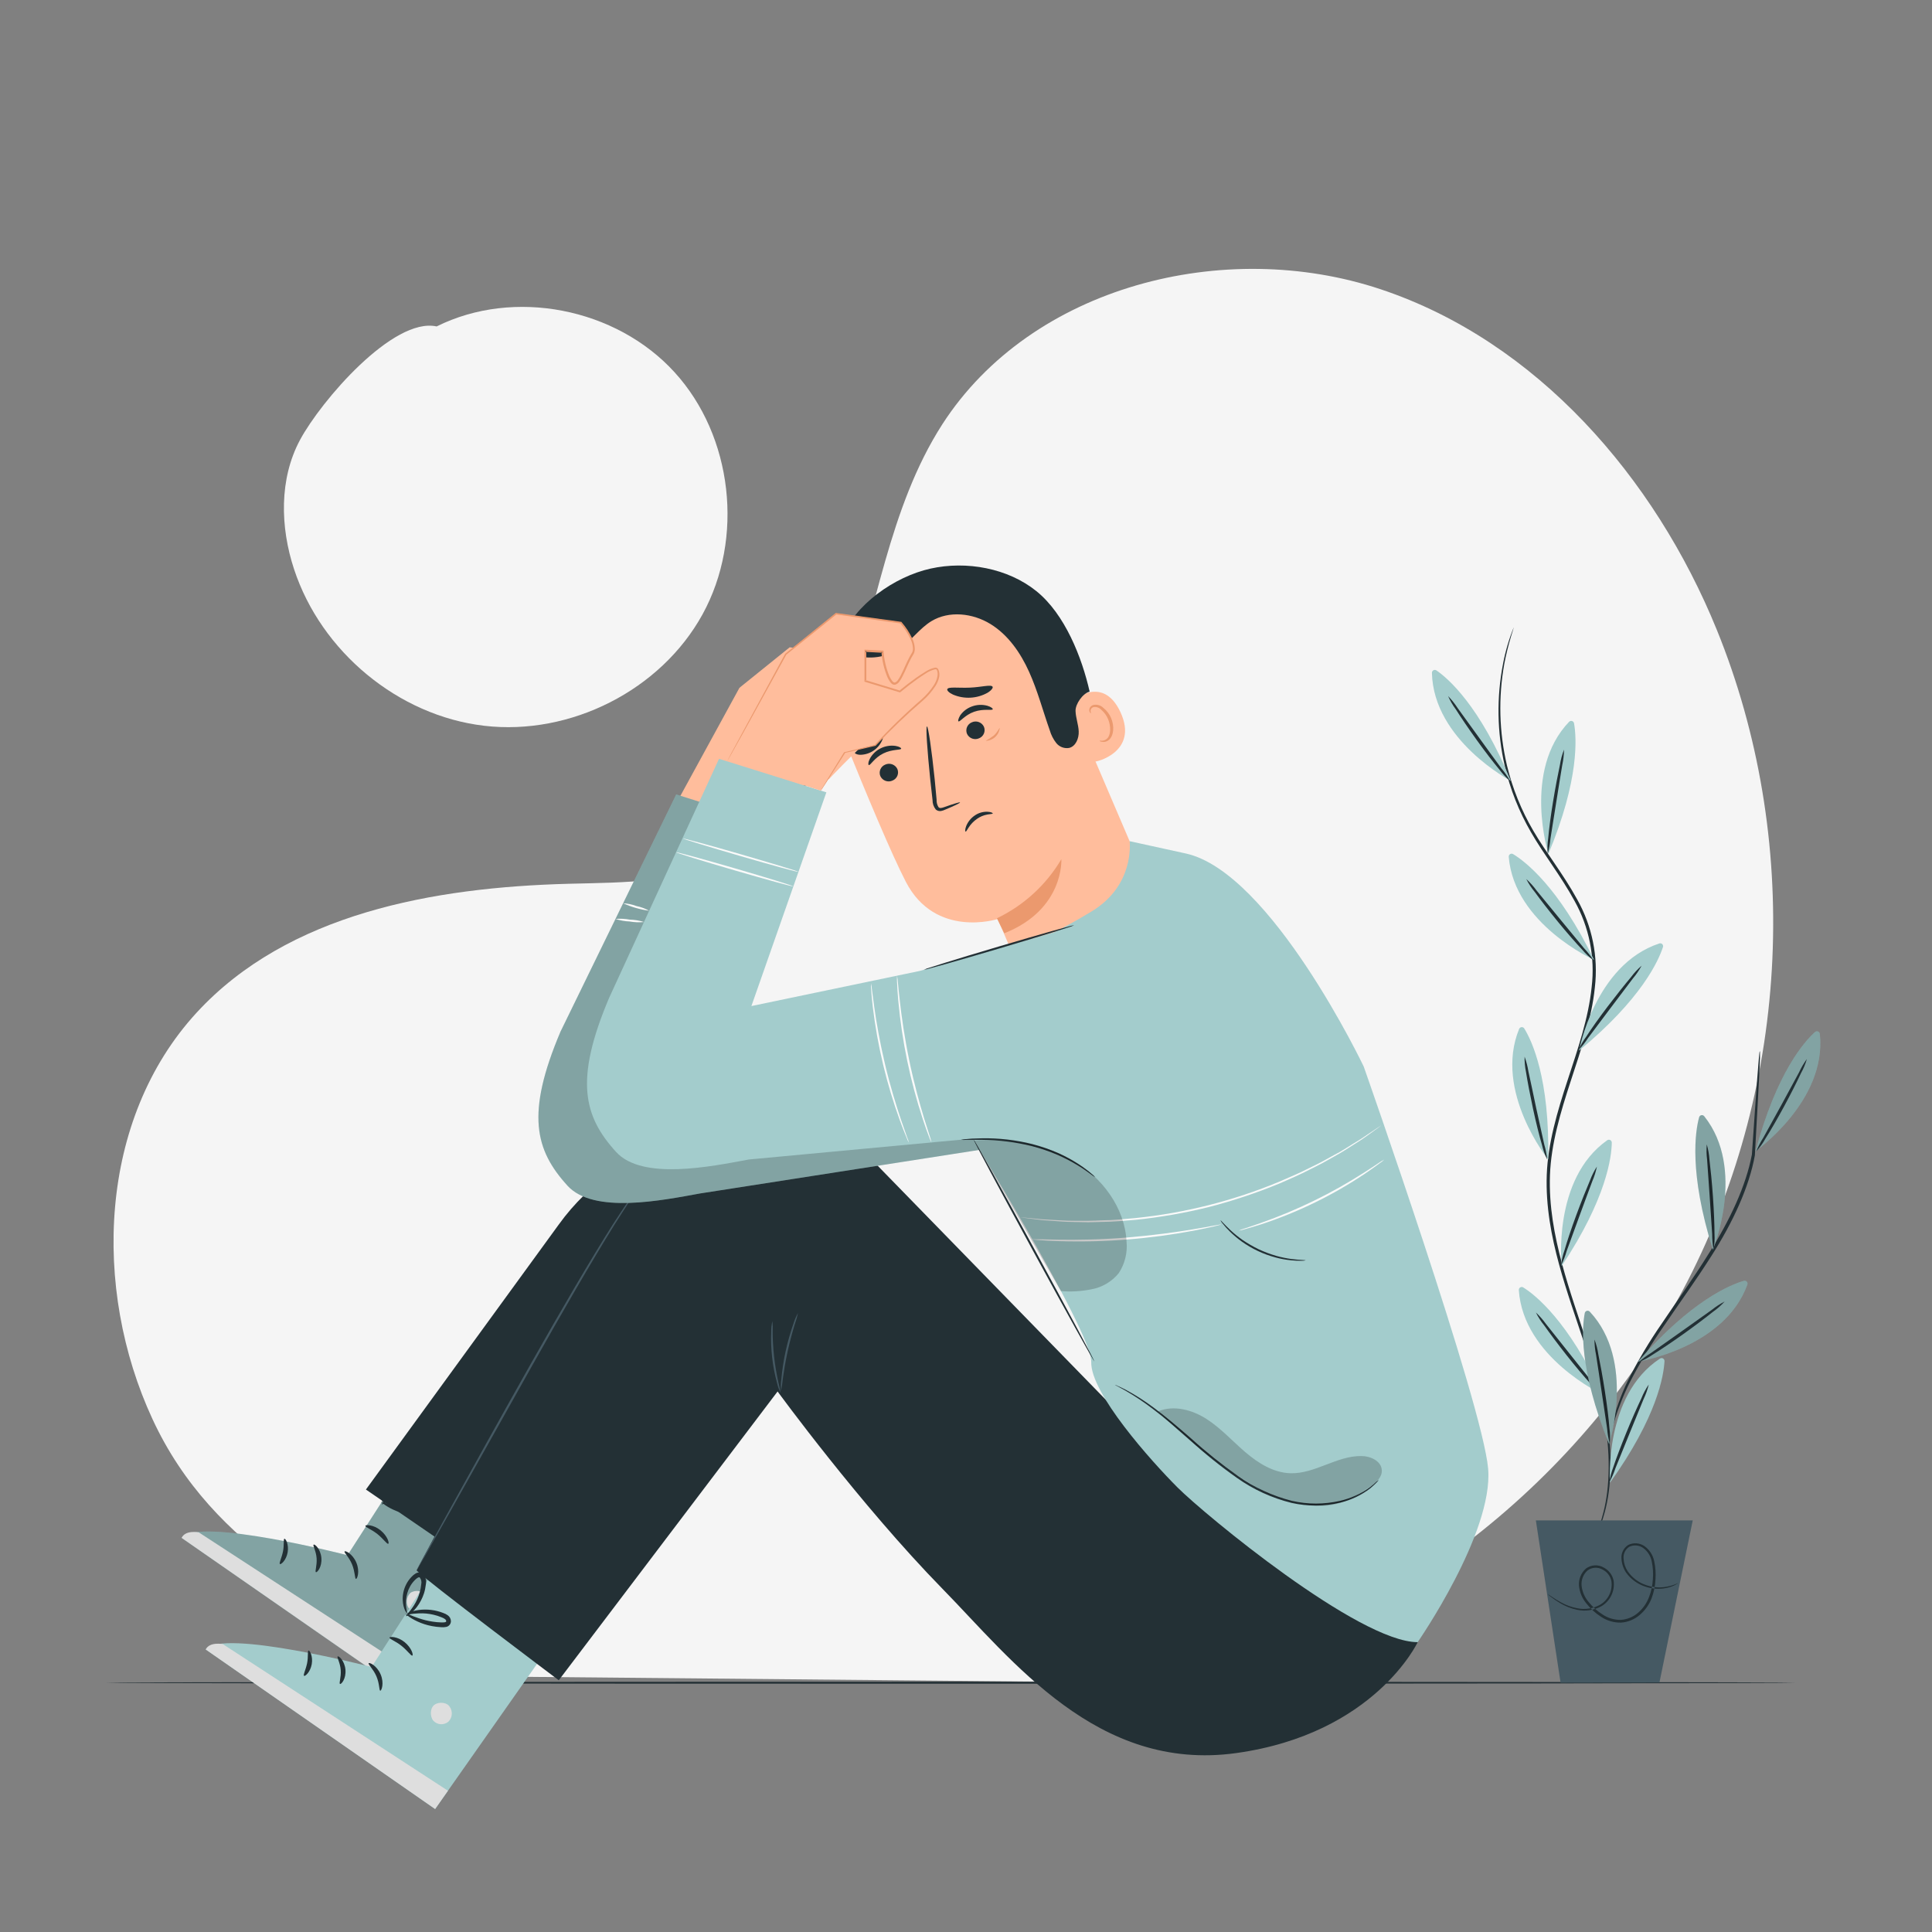 <svg fill-rule="evenodd" height="500.0" preserveAspectRatio="xMinYMin meet" version="1.0" viewBox="0 0 500 500" width="500.0" xmlns="http://www.w3.org/2000/svg" xmlns:xlink="http://www.w3.org/1999/xlink"><rect x="0" y="0" width="500" height="500" fill="#808080" stroke="none"/><title>...</title><desc>...</desc><g clip="0 0 500 500" id="group" transform="scale(1,-1) translate(0,-500)"><g transform=""><g transform=" matrix(1,0,0,-1,0,500)"><g transform=""><path d="M 444.31 163 C 428.26 123.55 397.72 88.34 357.31 74.86 C 316.9 61.38 267 74 243.89 109.78 C 229.89 131.54 226.89 158.38 218.25 182.78 C 212.77 198.35 204.11 213.92 189.56 221.72 C 176.81 228.55 161.63 228.35 147.17 228.72 C 112.25 229.64 74.5 236.38 50.86 262.1 C 25.56 289.64 23.75 333.37 39.48 367.3 C 55.21 401.23 87 415.63 119.72 433.81 L 303.49 435.52 C 360 422.25 410 383.29 436.66 331.7 C 463.32 280.11 466.19 216.8 444.31 163 Z " style="stroke: none; stroke-opacity: 0.2; stroke-linecap: butt; stroke-width: 1; fill: rgb(96%,96%,96%); fill-rule: evenodd;"/></g><g transform=""><path d="M 174.55 96.311 C 159.43 79.731 133.05 74.501 113 84.481 C 101.76 82.001 83.06 103.761 77.64 113.861 C 72.22 123.961 72.51 136.411 76.1 147.301 C 83.1 168.611 103.03 185.221 125.32 187.831 C 147.61 190.441 171 178.661 181.81 159.001 C 192.62 139.341 189.68 112.881 174.55 96.311 Z " style="stroke: none; stroke-opacity: 0.2; stroke-linecap: butt; stroke-width: 1; fill: rgb(96%,96%,96%); fill-rule: evenodd;"/></g><g transform=""><path d="M 464.67 435.49 C 464.67 435.63 366.76 435.75 246.01 435.75 C 125.26 435.75 27.33 435.63 27.33 435.49 C 27.33 435.35 125.22 435.23 246.01 435.23 C 366.8 435.23 464.67 435.34 464.67 435.49 Z " style="stroke: none; stroke-opacity: 0.2; stroke-linecap: butt; stroke-width: 1; fill: rgb(14%,19%,21%); fill-rule: evenodd;"/></g><g transform=""><path d="M 110.1 371.15 L 89.93 402.49 C 89.93 402.49 51.3 392.52 47 398 L 106.37 439.29 L 139.79 391.74 L 110.1 371.15 Z " style="stroke: none; stroke-opacity: 0.2; stroke-linecap: butt; stroke-width: 1; fill: rgb(64%,80%,80%); fill-rule: evenodd;"/></g><g transform=""><path d="M 110.1 371.15 L 89.93 402.49 C 89.93 402.49 51.3 392.52 47 398 L 106.37 439.29 L 139.79 391.74 L 110.1 371.15 Z " style="stroke: none; stroke-opacity: 0.2; stroke-linecap: butt; stroke-width: 1; fill: rgb(0%,0%,0%); fill-opacity: 0.2; fill-rule: evenodd;"/></g><g transform=""><path d="M 110.08 412.689 C 110.519 413.264 110.736 413.979 110.69 414.701 C 110.644 415.423 110.339 416.105 109.83 416.619 C 109.276 417.087 108.563 417.326 107.838 417.287 C 107.114 417.248 106.431 416.934 105.93 416.409 C 105.455 415.802 105.22 415.04 105.272 414.271 C 105.324 413.501 105.658 412.778 106.21 412.239 C 107.39 411.389 109.59 411.619 110.21 412.909 Z " style="stroke: none; stroke-opacity: 0.2; stroke-linecap: butt; stroke-width: 0; fill: rgb(87%,87%,87%); fill-rule: evenodd;"/><path d="M 110.08 412.689 C 110.519 413.264 110.736 413.979 110.69 414.701 C 110.644 415.423 110.339 416.105 109.83 416.619 C 109.276 417.087 108.563 417.326 107.838 417.287 C 107.114 417.248 106.431 416.934 105.93 416.409 C 105.455 415.802 105.22 415.04 105.272 414.271 C 105.324 413.501 105.658 412.778 106.21 412.239 C 107.39 411.389 109.59 411.619 110.21 412.909 " style="stroke: none; stroke-opacity: 0.2; stroke-linecap: butt; stroke-width: 1; fill: none; fill-opacity: 0.2; fill-rule: evenodd;"/></g><g transform=""><path d="M 106.38 439.24 L 109.7 434.51 L 51.44 396.57 C 51.44 396.57 48 395.88 47 398 L 106.38 439.24 Z " style="stroke: none; stroke-opacity: 0.2; stroke-linecap: butt; stroke-width: 1; fill: rgb(87%,87%,87%); fill-rule: evenodd;"/></g><g transform=""><path d="M 89.18 401.519 C 88.99 401.819 90.34 402.959 91.12 404.879 C 91.9 406.799 91.81 408.549 92.12 408.619 C 92.43 408.689 93.2 406.719 92.22 404.399 C 91.24 402.079 89.3 401.209 89.18 401.519 Z " style="stroke: none; stroke-opacity: 0.2; stroke-linecap: butt; stroke-width: 1; fill: rgb(14%,19%,21%); fill-rule: evenodd;"/></g><g transform=""><path d="M 81.16 399.76 C 80.9 400 81.81 401.37 81.94 403.28 C 82.07 405.19 81.46 406.68 81.75 406.87 C 82.04 407.06 83.38 405.55 83.17 403.17 C 82.96 400.79 81.36 399.49 81.16 399.76 Z " style="stroke: none; stroke-opacity: 0.2; stroke-linecap: butt; stroke-width: 1; fill: rgb(14%,19%,21%); fill-rule: evenodd;"/></g><g transform=""><path d="M 72.44 404.76 C 72.66 405 74.07 403.84 74.44 401.76 C 74.81 399.68 73.88 398.08 73.59 398.24 C 73.3 398.4 73.59 399.82 73.23 401.55 C 72.87 403.28 72.17 404.53 72.44 404.76 Z " style="stroke: none; stroke-opacity: 0.2; stroke-linecap: butt; stroke-width: 1; fill: rgb(14%,19%,21%); fill-rule: evenodd;"/></g><g transform=""><path d="M 94.57 394.891 C 94.5 395.241 96.11 395.761 97.67 397.011 C 99.23 398.261 100.15 399.671 100.48 399.521 C 100.81 399.371 100.29 397.521 98.48 396.041 C 96.67 394.561 94.58 394.561 94.57 394.891 Z " style="stroke: none; stroke-opacity: 0.2; stroke-linecap: butt; stroke-width: 1; fill: rgb(14%,19%,21%); fill-rule: evenodd;"/></g><g transform=""><path d="M 98.75 388.641 C 98.67 388.761 99.69 389.731 101.75 390.691 C 102.953 391.245 104.219 391.651 105.52 391.901 C 106.293 392.048 107.075 392.142 107.86 392.181 C 108.321 392.225 108.787 392.198 109.24 392.101 C 109.574 392.028 109.874 391.846 110.093 391.583 C 110.313 391.32 110.438 390.992 110.45 390.651 C 110.44 390.35 110.362 390.055 110.221 389.788 C 110.081 389.521 109.882 389.29 109.64 389.111 C 109.267 388.843 108.856 388.634 108.42 388.491 C 107.678 388.206 106.911 387.988 106.13 387.841 C 104.811 387.588 103.461 387.551 102.13 387.731 C 99.87 388.051 98.65 388.801 98.71 388.931 C 98.77 389.061 100.07 388.671 102.21 388.591 C 103.45 388.557 104.689 388.674 105.9 388.941 C 106.606 389.109 107.298 389.329 107.97 389.601 C 108.71 389.881 109.25 390.241 109.22 390.601 C 109.22 390.741 109.22 390.791 108.92 390.881 C 108.591 390.949 108.255 390.969 107.92 390.941 C 107.184 390.912 106.45 390.845 105.72 390.741 C 104.48 390.56 103.261 390.259 102.08 389.841 C 100 389.181 98.86 388.481 98.75 388.641 Z " style="stroke: none; stroke-opacity: 0.2; stroke-linecap: butt; stroke-width: 1; fill: rgb(14%,19%,21%); fill-rule: evenodd;"/></g><g transform=""><path d="M 98.84 389.319 C 98.91 389.429 100.21 388.789 101.62 386.989 C 102.44 385.925 103.069 384.728 103.48 383.449 C 103.724 382.691 103.892 381.911 103.98 381.119 C 104.093 380.616 104.074 380.092 103.925 379.598 C 103.776 379.104 103.502 378.656 103.13 378.299 C 102.858 378.125 102.542 378.033 102.22 378.033 C 101.897 378.033 101.582 378.125 101.31 378.299 C 100.914 378.537 100.553 378.83 100.24 379.169 C 99.678 379.762 99.21 380.436 98.85 381.169 C 98.234 382.41 97.935 383.784 97.98 385.169 C 98.07 387.509 99.04 388.699 99.14 388.619 C 99.24 388.539 98.71 387.279 98.85 385.179 C 98.931 383.974 99.272 382.8 99.85 381.739 C 100.183 381.103 100.604 380.518 101.1 379.999 C 101.64 379.429 102.23 379.089 102.42 379.309 C 102.6 379.549 102.726 379.826 102.788 380.119 C 102.85 380.413 102.847 380.717 102.78 381.009 C 102.714 381.729 102.587 382.441 102.4 383.139 C 102.063 384.323 101.562 385.454 100.91 386.499 C 99.78 388.289 98.71 389.159 98.84 389.319 Z " style="stroke: none; stroke-opacity: 0.2; stroke-linecap: butt; stroke-width: 1; fill: rgb(14%,19%,21%); fill-rule: evenodd;"/></g><g transform=""><path d="M 116.33 400.08 L 96.17 431.42 C 96.17 431.42 57.53 421.42 53.24 426.88 L 112.61 468.17 L 146 420.62 L 116.33 400.08 Z " style="stroke: none; stroke-opacity: 0.2; stroke-linecap: butt; stroke-width: 1; fill: rgb(64%,80%,80%); fill-rule: evenodd;"/></g><g transform=""><path d="M 116.31 441.62 C 116.751 442.194 116.969 442.908 116.925 443.63 C 116.881 444.352 116.577 445.034 116.07 445.55 C 115.516 446.023 114.801 446.265 114.073 446.226 C 113.345 446.187 112.66 445.87 112.16 445.34 C 111.22 444.24 111.27 442.02 112.45 441.18 C 113.63 440.34 115.82 440.55 116.45 441.84 Z " style="stroke: none; stroke-opacity: 0.2; stroke-linecap: butt; stroke-width: 0; fill: rgb(87%,87%,87%); fill-rule: evenodd;"/><path d="M 116.31 441.62 C 116.751 442.194 116.969 442.908 116.925 443.63 C 116.881 444.352 116.577 445.034 116.07 445.55 C 115.516 446.023 114.801 446.265 114.073 446.226 C 113.345 446.187 112.66 445.87 112.16 445.34 C 111.22 444.24 111.27 442.02 112.45 441.18 C 113.63 440.34 115.82 440.55 116.45 441.84 " style="stroke: none; stroke-opacity: 0.2; stroke-linecap: butt; stroke-width: 1; fill: none; fill-opacity: 0.2; fill-rule: evenodd;"/></g><g transform=""><path d="M 112.61 468.169 L 115.93 463.439 L 57.68 425.499 C 57.68 425.499 54.24 424.809 53.24 426.879 L 112.61 468.169 Z " style="stroke: none; stroke-opacity: 0.2; stroke-linecap: butt; stroke-width: 1; fill: rgb(87%,87%,87%); fill-rule: evenodd;"/></g><g transform=""><path d="M 95.41 430.45 C 95.22 430.75 96.58 431.89 97.41 433.81 C 98.24 435.73 98.1 437.48 98.41 437.55 C 98.72 437.62 99.49 435.65 98.51 433.34 C 97.53 431.03 95.54 430.14 95.41 430.45 Z " style="stroke: none; stroke-opacity: 0.2; stroke-linecap: butt; stroke-width: 1; fill: rgb(14%,19%,21%); fill-rule: evenodd;"/></g><g transform=""><path d="M 87.39 428.699 C 87.13 428.929 88.05 430.299 88.18 432.209 C 88.31 434.119 87.69 435.609 87.99 435.799 C 88.29 435.989 89.61 434.479 89.4 432.109 C 89.19 429.739 87.59 428.419 87.39 428.699 Z " style="stroke: none; stroke-opacity: 0.2; stroke-linecap: butt; stroke-width: 1; fill: rgb(14%,19%,21%); fill-rule: evenodd;"/></g><g transform=""><path d="M 78.68 433.689 C 78.9 433.939 80.31 432.769 80.68 430.689 C 81.05 428.609 80.12 427.009 79.83 427.169 C 79.54 427.329 79.83 428.759 79.47 430.479 C 79.11 432.199 78.41 433.459 78.68 433.689 Z " style="stroke: none; stroke-opacity: 0.2; stroke-linecap: butt; stroke-width: 1; fill: rgb(14%,19%,21%); fill-rule: evenodd;"/></g><g transform=""><path d="M 100.8 423.82 C 100.74 424.17 102.35 424.69 103.91 425.94 C 105.47 427.19 106.39 428.6 106.71 428.46 C 107.03 428.32 106.53 426.46 104.71 424.98 C 102.89 423.5 100.82 423.49 100.8 423.82 Z " style="stroke: none; stroke-opacity: 0.2; stroke-linecap: butt; stroke-width: 1; fill: rgb(14%,19%,21%); fill-rule: evenodd;"/></g><g transform=""><path d="M 105 417.571 C 104.91 417.691 105.93 418.661 108 419.621 C 109.204 420.181 110.474 420.587 111.78 420.831 C 112.549 420.978 113.328 421.072 114.11 421.111 C 114.574 421.159 115.043 421.136 115.5 421.041 C 115.833 420.967 116.132 420.785 116.349 420.522 C 116.567 420.259 116.69 419.932 116.7 419.591 C 116.698 419.287 116.624 418.987 116.483 418.718 C 116.342 418.448 116.139 418.216 115.89 418.041 C 115.518 417.772 115.107 417.562 114.67 417.421 C 112.673 416.647 110.514 416.386 108.39 416.661 C 106.13 416.981 104.9 417.731 104.96 417.861 C 105.02 417.991 106.33 417.601 108.46 417.531 C 109.7 417.486 110.941 417.604 112.15 417.881 C 112.861 418.04 113.557 418.26 114.23 418.541 C 114.97 418.811 115.51 419.181 115.47 419.541 C 115.47 419.691 115.47 419.731 115.18 419.831 C 114.85 419.889 114.514 419.906 114.18 419.881 C 113.447 419.862 112.715 419.795 111.99 419.681 C 110.751 419.501 109.532 419.203 108.35 418.791 C 106.27 418.111 105.09 417.411 105 417.571 Z " style="stroke: none; stroke-opacity: 0.2; stroke-linecap: butt; stroke-width: 1; fill: rgb(14%,19%,21%); fill-rule: evenodd;"/></g><g transform=""><path d="M 105.08 418.251 C 105.15 418.361 106.45 417.721 107.86 415.921 C 108.672 414.852 109.301 413.656 109.72 412.381 C 109.961 411.623 110.125 410.842 110.21 410.051 C 110.323 409.547 110.304 409.023 110.155 408.529 C 110.006 408.035 109.732 407.588 109.36 407.231 C 109.088 407.057 108.772 406.965 108.45 406.965 C 108.127 406.965 107.812 407.057 107.54 407.231 C 107.146 407.471 106.789 407.768 106.48 408.111 C 105.914 408.702 105.441 409.376 105.08 410.111 C 104.472 411.337 104.177 412.693 104.22 414.061 C 104.31 416.411 105.28 417.591 105.37 417.511 C 105.46 417.431 104.95 416.171 105.09 414.081 C 105.17 412.872 105.511 411.695 106.09 410.631 C 106.424 410.014 106.845 409.448 107.34 408.951 C 107.87 408.381 108.46 408.041 108.65 408.271 C 108.83 408.509 108.956 408.784 109.02 409.075 C 109.084 409.367 109.084 409.669 109.02 409.961 C 108.95 410.681 108.82 411.393 108.63 412.091 C 108.302 413.278 107.8 414.41 107.14 415.451 C 106 417.221 105 418.091 105.08 418.251 Z " style="stroke: none; stroke-opacity: 0.2; stroke-linecap: butt; stroke-width: 1; fill: rgb(14%,19%,21%); fill-rule: evenodd;"/></g><g transform=""><path d="M 107.82 406.43 C 107.82 406.43 125.18 373.85 122.82 377.1 C 116.41 385.95 154.08 332.27 171.17 304.78 C 173.886 300.413 177.554 296.717 181.901 293.969 C 186.248 291.22 191.16 289.491 196.27 288.91 L 196.27 288.91 C 201.436 288.324 206.669 288.929 211.565 290.678 C 216.462 292.427 220.894 295.274 224.52 299 L 321.7 398.7 L 366.89 425 C 366.89 425 355.77 448.72 319.89 453.7 C 284.01 458.68 261.99 429.65 243.89 411.16 C 222.58 389.38 201.24 360.11 201.24 360.11 L 144.61 434.85 C 144.61 434.85 109.63 408.56 107.82 406.43 Z " style="stroke: none; stroke-opacity: 0.2; stroke-linecap: butt; stroke-width: 1; fill: rgb(14%,19%,21%); fill-rule: evenodd;"/></g><g transform=""><path d="M 177.5 294.82 C 164.256 298.002 152.593 305.83 144.63 316.88 L 94.7 385.49 L 118.77 402 L 177.5 294.82 Z " style="stroke: none; stroke-opacity: 0.2; stroke-linecap: butt; stroke-width: 1; fill: rgb(14%,19%,21%); fill-rule: evenodd;"/></g><g transform=""><path d="M 169.16 302.6 C 169.16 302.6 169.16 302.7 168.98 302.86 L 168.39 303.55 L 167.39 304.68 C 167.01 305.12 166.63 305.68 166.17 306.29 C 164.3 308.71 161.9 312.42 158.97 317.03 C 153.2 326.3 145.64 339.35 137.47 353.87 L 116.58 391.09 C 113.9 395.82 111.73 399.66 110.2 402.35 L 108.44 405.35 C 108.24 405.67 108.09 405.93 107.97 406.13 C 107.85 406.33 107.8 406.4 107.79 406.39 C 107.78 406.38 107.79 406.29 107.92 406.11 L 108.35 405.3 L 110.02 402.21 L 116.26 390.87 C 121.54 381.31 128.82 368.1 137.01 353.58 C 145.2 339.06 152.81 326.02 158.66 316.79 C 161.66 312.21 164.09 308.52 166 306.13 C 166.48 305.53 166.87 304.98 167.27 304.54 L 168.27 303.44 L 168.9 302.78 L 169.16 302.6 Z " style="stroke: none; stroke-opacity: 0.2; stroke-linecap: butt; stroke-width: 1; fill: rgb(27%,35%,39%); fill-rule: evenodd;"/></g><g transform=""><path d="M 199.9 341.891 C 199.987 342.805 200.007 343.724 199.96 344.641 C 199.96 346.341 200.06 348.641 200.35 351.251 C 200.602 353.445 200.969 355.625 201.45 357.781 C 201.692 358.668 201.875 359.57 202 360.481 C 201.597 359.649 201.291 358.773 201.09 357.871 C 199.913 353.564 199.408 349.101 199.59 344.641 C 199.577 343.715 199.681 342.791 199.9 341.891 L 199.9 341.891 Z " style="stroke: none; stroke-opacity: 0.2; stroke-linecap: butt; stroke-width: 1; fill: rgb(27%,35%,39%); fill-rule: evenodd;"/></g><g transform=""><path d="M 206.53 339.789 C 206.311 340.779 206.031 341.754 205.69 342.709 C 205.14 344.499 204.44 346.989 203.83 349.779 C 203.22 352.569 202.83 355.119 202.57 356.979 C 202.481 357.987 202.33 358.989 202.12 359.979 C 202.039 358.962 202.069 357.939 202.21 356.929 C 202.658 352.038 203.709 347.222 205.34 342.589 C 205.636 341.616 206.035 340.677 206.53 339.789 L 206.53 339.789 Z " style="stroke: none; stroke-opacity: 0.2; stroke-linecap: butt; stroke-width: 1; fill: rgb(27%,35%,39%); fill-rule: evenodd;"/></g><g transform=""><path d="M 272.14 170.49 L 298.14 231.24 C 299.188 233.689 299.728 236.326 299.727 238.99 C 299.725 241.654 299.182 244.291 298.131 246.739 C 297.08 249.187 295.543 251.396 293.612 253.232 C 291.681 255.068 289.398 256.493 286.9 257.42 L 286.9 257.42 C 282.165 259.164 276.942 259.024 272.308 257.027 C 267.674 255.03 263.984 251.33 262 246.69 C 260.05 242.12 258.41 238.31 258.18 237.85 C 258.18 237.85 242.09 243.02 234.42 228.19 C 230.71 221.02 224.28 205.64 218.62 191.65 C 215.691 184.405 215.598 176.323 218.359 169.013 C 221.12 161.702 226.533 155.7 233.52 152.2 L 234.96 151.48 C 250.94 144.6 265.71 154.33 272.14 170.49 Z " style="stroke: none; stroke-opacity: 0.2; stroke-linecap: butt; stroke-width: 1; fill: rgb(100%,74%,61%); fill-rule: evenodd;"/></g><g transform=""><path d="M 258 237.649 C 264.954 234.321 270.761 228.999 274.68 222.359 C 274.68 222.359 275.47 235.359 259.91 241.529 L 258 237.649 Z " style="stroke: none; stroke-opacity: 0.2; stroke-linecap: butt; stroke-width: 1; fill: rgb(92%,60%,43%); fill-rule: evenodd;"/></g><g transform=""><path d="M 227.82 200.83 C 227.949 201.118 228.135 201.377 228.366 201.593 C 228.596 201.808 228.868 201.975 229.164 202.084 C 229.46 202.193 229.775 202.242 230.091 202.227 C 230.406 202.213 230.715 202.136 231 202 C 231.28 201.886 231.534 201.718 231.748 201.505 C 231.962 201.292 232.131 201.038 232.245 200.759 C 232.36 200.479 232.418 200.18 232.415 199.878 C 232.412 199.576 232.35 199.278 232.23 199 C 231.958 198.442 231.478 198.012 230.893 197.803 C 230.308 197.594 229.665 197.622 229.1 197.88 C 228.822 197.989 228.568 198.153 228.353 198.36 C 228.138 198.568 227.967 198.815 227.848 199.09 C 227.729 199.364 227.665 199.658 227.66 199.957 C 227.656 200.256 227.71 200.553 227.82 200.83 L 227.82 200.83 Z " style="stroke: none; stroke-opacity: 0.2; stroke-linecap: butt; stroke-width: 1; fill: rgb(14%,19%,21%); fill-rule: evenodd;"/></g><g transform=""><path d="M 224.85 198 C 225.25 198.14 226.27 196.14 228.57 195 C 230.87 193.86 233.12 194.16 233.22 193.76 C 233.28 193.57 232.76 193.21 231.76 193.04 C 230.424 192.85 229.062 193.077 227.86 193.69 C 226.669 194.289 225.696 195.247 225.08 196.43 C 224.64 197.3 224.66 197.92 224.85 198 Z " style="stroke: none; stroke-opacity: 0.2; stroke-linecap: butt; stroke-width: 1; fill: rgb(14%,19%,21%); fill-rule: evenodd;"/></g><g transform=""><path d="M 250.27 189.94 C 250.54 190.5 251.02 190.931 251.606 191.141 C 252.191 191.35 252.835 191.321 253.4 191.06 C 253.679 190.946 253.934 190.778 254.147 190.565 C 254.361 190.352 254.53 190.098 254.645 189.818 C 254.76 189.539 254.817 189.24 254.815 188.938 C 254.812 188.636 254.749 188.337 254.63 188.06 C 254.359 187.5 253.88 187.069 253.294 186.859 C 252.709 186.65 252.064 186.679 251.5 186.94 C 251.22 187.054 250.966 187.222 250.752 187.435 C 250.538 187.649 250.369 187.902 250.255 188.182 C 250.14 188.461 250.082 188.76 250.085 189.062 C 250.088 189.364 250.15 189.663 250.27 189.94 L 250.27 189.94 Z " style="stroke: none; stroke-opacity: 0.2; stroke-linecap: butt; stroke-width: 1; fill: rgb(14%,19%,21%); fill-rule: evenodd;"/></g><g transform=""><path d="M 248.06 186.69 C 248.44 186.88 249.71 185.03 252.14 184.19 C 254.57 183.35 256.76 183.95 256.92 183.56 C 257 183.39 256.54 182.95 255.56 182.66 C 254.261 182.296 252.881 182.345 251.61 182.8 C 250.348 183.234 249.255 184.056 248.49 185.15 C 248 186 247.88 186.6 248.06 186.69 Z " style="stroke: none; stroke-opacity: 0.2; stroke-linecap: butt; stroke-width: 1; fill: rgb(14%,19%,21%); fill-rule: evenodd;"/></g><g transform=""><path d="M 248.46 207.67 C 248.41 207.53 246.86 208 244.4 208.87 C 243.78 209.1 243.17 209.26 242.87 208.87 C 242.518 208.29 242.351 207.617 242.39 206.94 C 242.23 205.25 242.06 203.47 241.89 201.61 C 241.11 194.06 240.23 187.96 239.89 188 C 239.55 188.04 239.97 194.18 240.75 201.74 C 240.95 203.59 241.15 205.36 241.34 207.05 C 241.325 207.945 241.626 208.816 242.19 209.51 C 242.379 209.673 242.602 209.791 242.843 209.855 C 243.083 209.919 243.335 209.927 243.58 209.88 C 243.947 209.805 244.303 209.684 244.64 209.52 C 247.07 208.52 248.52 207.8 248.46 207.67 Z " style="stroke: none; stroke-opacity: 0.2; stroke-linecap: butt; stroke-width: 1; fill: rgb(14%,19%,21%); fill-rule: evenodd;"/></g><g transform=""><path d="M 256.88 177.729 C 256.52 177.079 254.05 177.829 251.02 177.959 C 247.99 178.089 245.45 177.669 245.16 178.349 C 245.03 178.679 245.56 179.259 246.64 179.759 C 248.066 180.367 249.612 180.641 251.159 180.56 C 252.707 180.478 254.216 180.044 255.57 179.289 C 256.59 178.669 257.05 177.999 256.88 177.729 Z " style="stroke: none; stroke-opacity: 0.2; stroke-linecap: butt; stroke-width: 1; fill: rgb(14%,19%,21%); fill-rule: evenodd;"/></g><g transform=""><path d="M 228.24 189.62 C 227.55 189.38 226.41 190.86 224.65 192.06 C 222.89 193.26 221.16 193.9 221.15 194.64 C 221.15 194.99 221.72 195.32 222.68 195.34 C 223.922 195.315 225.13 194.921 226.148 194.209 C 227.166 193.497 227.95 192.498 228.4 191.34 C 228.69 190.38 228.57 189.75 228.24 189.62 Z " style="stroke: none; stroke-opacity: 0.2; stroke-linecap: butt; stroke-width: 1; fill: rgb(14%,19%,21%); fill-rule: evenodd;"/></g><g transform=""><path d="M 276.47 182.15 C 276.67 181.91 285.2 173.97 289.99 184.34 C 294.78 194.71 283.39 197.34 283.24 197.09 C 283.09 196.84 276.47 182.15 276.47 182.15 Z " style="stroke: none; stroke-opacity: 0.2; stroke-linecap: butt; stroke-width: 1; fill: rgb(100%,74%,61%); fill-rule: evenodd;"/></g><g transform=""><path d="M 284.59 191.7 C 284.59 191.64 284.83 191.7 285.2 191.7 C 285.713 191.682 286.2 191.467 286.56 191.1 C 287.47 190.19 287.56 188.03 286.77 186.1 C 286.387 185.199 285.806 184.396 285.07 183.75 C 284.825 183.469 284.514 183.252 284.165 183.12 C 283.816 182.987 283.44 182.943 283.07 182.99 C 282.835 183.031 282.622 183.154 282.47 183.337 C 282.318 183.52 282.236 183.752 282.24 183.99 C 282.24 184.34 282.39 184.52 282.35 184.56 C 282.31 184.6 282.04 184.49 281.93 184.02 C 281.868 183.736 281.906 183.439 282.04 183.18 C 282.226 182.837 282.538 182.579 282.91 182.46 C 283.374 182.346 283.86 182.354 284.32 182.482 C 284.781 182.609 285.201 182.853 285.54 183.19 C 286.409 183.88 287.096 184.773 287.54 185.79 C 288.44 187.91 288.28 190.36 286.98 191.49 C 286.739 191.701 286.454 191.854 286.146 191.939 C 285.838 192.024 285.514 192.038 285.2 191.98 C 284.72 191.94 284.56 191.73 284.59 191.7 Z " style="stroke: none; stroke-opacity: 0.2; stroke-linecap: butt; stroke-width: 1; fill: rgb(92%,60%,43%); fill-rule: evenodd;"/></g><g transform=""><path d="M 282 179 C 280.26 179.4 278.29 182.19 278.35 184 C 278.41 185.81 279.1 187.51 279.17 189.3 C 279.24 191.09 278.41 193.16 276.67 193.57 C 276.057 193.669 275.43 193.605 274.85 193.384 C 274.271 193.162 273.76 192.792 273.37 192.31 C 272.604 191.338 272.034 190.228 271.69 189.04 C 269.9 183.97 268.53 178.74 266.32 173.85 C 264.11 168.96 260.92 164.31 256.32 161.49 C 251.72 158.67 245.61 157.98 241.02 160.77 C 238.02 162.61 235.9 165.72 232.97 167.77 C 231.218 168.958 229.219 169.731 227.124 170.03 C 225.03 170.33 222.894 170.149 220.88 169.5 C 220.74 169.5 220.5 169.41 220.2 169.36 C 219.536 169.255 218.925 168.934 218.461 168.448 C 217.997 167.963 217.705 167.338 217.63 166.67 C 217.567 166.24 217.604 165.802 217.74 165.39 C 221.09 156.48 231.54 149.21 240.83 147.15 C 250.12 145.09 260.83 147.03 268.22 152.99 C 275.61 158.95 280 170.15 282 179 Z " style="stroke: none; stroke-opacity: 0.2; stroke-linecap: butt; stroke-width: 1; fill: rgb(14%,19%,21%); fill-rule: evenodd;"/></g><g transform=""><path d="M 256.92 210.509 C 256.92 210.659 256.36 210.659 255.58 210.789 C 254.586 210.96 253.642 211.353 252.82 211.939 C 251.985 212.525 251.269 213.265 250.71 214.119 C 250.26 214.779 250.05 215.259 249.9 215.219 C 249.75 215.179 249.73 214.629 250.05 213.789 C 250.491 212.691 251.246 211.749 252.22 211.079 C 253.188 210.392 254.354 210.041 255.54 210.079 C 256.45 210.109 256.94 210.379 256.92 210.509 Z " style="stroke: none; stroke-opacity: 0.2; stroke-linecap: butt; stroke-width: 1; fill: rgb(14%,19%,21%); fill-rule: evenodd;"/></g><g transform=""><path d="M 258.74 188.4 C 258.638 189.303 258.212 190.139 257.541 190.751 C 256.869 191.364 255.998 191.712 255.09 191.73 C 255.821 191.323 256.523 190.865 257.19 190.36 C 258.21 189.45 258.59 188.35 258.74 188.4 Z " style="stroke: none; stroke-opacity: 0.2; stroke-linecap: butt; stroke-width: 1; fill: rgb(92%,60%,43%); fill-rule: evenodd;"/></g><g transform=""><path d="M 175.59 206.87 L 191.37 178 L 204.37 167.52 L 221.15 169.83 C 221.15 169.83 225.97 175.32 224.15 178.04 C 222.33 180.76 220.61 187.59 218.72 185.1 C 216.83 182.61 216.44 177.35 216.44 177.35 L 212.01 177.11 L 212.01 184.93 L 220.93 187.64 C 220.93 187.64 229.75 180.3 230.64 181.91 C 231.53 183.52 230.75 186.5 225.7 190.77 C 220.65 195.04 214.55 201.63 214.55 201.63 L 206.61 203.51 L 199.48 214.89 L 175.59 206.87 Z " style="stroke: none; stroke-opacity: 0.2; stroke-linecap: butt; stroke-width: 1; fill: rgb(100%,74%,61%); fill-rule: evenodd;"/></g><g transform=""><path d="M 264.74 244 L 181.88 269.19 L 201.28 213.88 L 175 205.6 L 145.05 267 C 136.05 288.25 138.47 297.64 146.87 306.86 C 153.62 314.27 171.35 310.65 181.2 308.86 L 253.69 297.56 L 264.74 244 Z " style="stroke: none; stroke-opacity: 0.2; stroke-linecap: butt; stroke-width: 1; fill: rgb(64%,80%,80%); fill-rule: evenodd;"/></g><g transform=""><path d="M 264.74 244 L 181.88 269.19 L 201.28 213.88 L 175 205.6 L 145.05 267 C 136.05 288.25 138.47 297.64 146.87 306.86 C 153.62 314.27 171.35 310.65 181.2 308.86 L 253.44 297.6 L 264.74 244 Z " style="stroke: none; stroke-opacity: 0.2; stroke-linecap: butt; stroke-width: 1; fill: rgb(0%,0%,0%); fill-opacity: 0.2; fill-rule: evenodd;"/></g><g transform=""><path d="M 166.68 238.621 C 165.439 238.744 164.188 238.697 162.96 238.481 C 161.709 238.43 160.47 238.208 159.28 237.821 C 160.522 237.711 161.774 237.772 163 238.001 C 164.25 238.031 165.489 238.239 166.68 238.621 Z " style="stroke: none; stroke-opacity: 0.2; stroke-linecap: butt; stroke-width: 1; fill: rgb(98%,98%,98%); fill-rule: evenodd;"/></g><g transform=""><path d="M 168 235.7 C 165.67 235.389 163.398 234.735 161.26 233.76 C 162.436 233.826 163.596 234.069 164.7 234.48 C 165.855 234.717 166.968 235.128 168 235.7 L 168 235.7 Z " style="stroke: none; stroke-opacity: 0.2; stroke-linecap: butt; stroke-width: 1; fill: rgb(98%,98%,98%); fill-rule: evenodd;"/></g><g transform=""><path d="M 249.21 290.549 C 249.21 290.549 282.63 344.449 282.41 352.489 C 282.19 360.529 297.86 378.069 304.78 384.989 C 311.7 391.909 351.67 424.989 366.89 424.989 C 366.89 424.989 386.52 396.709 385.13 380.109 C 383.74 363.509 352.92 275.999 352.92 275.999 C 352.92 275.999 328.99 225.799 306.92 220.889 C 301.32 219.649 292.36 217.699 292.36 217.699 C 292.36 218.139 293.65 229.089 282.54 235.859 C 266.97 245.339 248.46 252.209 248.46 252.209 L 249.21 290.549 Z " style="stroke: none; stroke-opacity: 0.2; stroke-linecap: butt; stroke-width: 1; fill: rgb(64%,80%,80%); fill-rule: evenodd;"/></g><g transform=""><path d="M 288.07 236.839 L 238.07 251.269 L 194.46 260.369 L 213.86 205.059 L 186.08 196.379 L 157.63 258.269 C 148.63 279.519 151.05 288.909 159.45 298.129 C 166.2 305.539 183.92 301.919 193.78 300.079 L 278.92 292.129 L 288.07 236.839 Z " style="stroke: none; stroke-opacity: 0.2; stroke-linecap: butt; stroke-width: 1; fill: rgb(64%,80%,80%); fill-rule: evenodd;"/></g><g transform=""><path d="M 188.22 196.83 L 203.32 169.23 L 216.32 158.75 L 233.1 161.06 C 233.1 161.06 237.92 166.55 236.1 169.27 C 234.28 171.99 232.56 178.82 230.67 176.33 C 228.78 173.84 228.39 168.58 228.39 168.58 L 223.96 168.34 L 223.96 176.16 L 232.88 178.87 C 232.88 178.87 241.7 171.53 242.59 173.14 C 243.48 174.75 242.7 177.73 237.66 182 C 232.62 186.27 226.5 192.86 226.5 192.86 L 218.56 194.74 L 212.39 204.6 L 188.22 196.83 Z " style="stroke: none; stroke-opacity: 0.2; stroke-linecap: butt; stroke-width: 1; fill: rgb(100%,74%,61%); fill-rule: evenodd;"/></g><g transform=""><path d="M 212.39 204.6 C 212.39 204.6 212.39 204.54 212.48 204.43 L 212.77 203.93 L 213.94 202 L 218.45 194.67 L 218.5 194.67 L 226.43 192.76 L 226.35 192.81 C 230.182 188.635 234.248 184.682 238.53 180.97 C 239.744 179.894 240.807 178.66 241.69 177.3 C 242.142 176.61 242.454 175.839 242.61 175.03 C 242.689 174.637 242.689 174.233 242.61 173.84 C 242.566 173.654 242.495 173.476 242.4 173.31 C 242.4 173.23 242.22 173.18 242.03 173.21 C 241.203 173.41 240.415 173.748 239.7 174.21 C 238.95 174.67 238.2 175.21 237.46 175.7 C 235.98 176.75 234.51 177.89 233.06 179.09 L 232.96 179.17 L 232.83 179.17 L 223.91 176.47 L 223.73 176.41 L 223.73 176.23 C 223.73 173.75 223.73 171.1 223.73 168.42 L 223.73 168.14 L 224.01 168.14 L 228.44 168.37 L 228.66 168.37 L 228.66 168.6 C 228.82 170.771 229.319 172.904 230.14 174.92 C 230.316 175.317 230.53 175.695 230.78 176.05 C 231.01 176.41 231.31 176.69 231.59 176.64 C 231.945 176.504 232.241 176.249 232.43 175.92 C 232.68 175.57 232.904 175.203 233.1 174.82 C 233.91 173.26 234.53 171.61 235.37 170.05 C 235.47 169.86 235.58 169.66 235.7 169.47 C 235.821 169.299 235.928 169.118 236.02 168.93 C 236.02 168.84 236.11 168.76 236.15 168.67 L 236.21 168.39 C 236.26 168.197 236.28 167.998 236.27 167.8 C 236.233 166.977 236.029 166.171 235.67 165.43 C 234.963 163.925 234.051 162.525 232.96 161.27 L 233.12 161.35 L 216.29 159 L 216.47 159 L 203.47 169.45 L 203.52 169.39 L 192.42 189.51 L 189.35 195 L 188.54 196.43 C 188.452 196.592 188.355 196.749 188.25 196.9 C 188.25 196.9 188.32 196.73 188.49 196.4 C 188.66 196.07 188.93 195.57 189.25 194.94 L 192.25 189.4 C 194.86 184.59 198.61 177.68 203.2 169.2 L 216.2 158.7 L 216.28 158.63 L 216.38 158.63 L 233.16 160.92 L 233.25 160.92 L 233.31 160.99 C 234.435 162.285 235.377 163.729 236.11 165.28 C 236.496 166.087 236.714 166.965 236.75 167.86 C 236.761 168.092 236.738 168.325 236.68 168.55 L 236.6 168.9 C 236.556 169.009 236.506 169.116 236.45 169.22 C 236.352 169.422 236.239 169.616 236.11 169.8 C 236 169.98 235.89 170.17 235.79 170.36 C 234.98 171.87 234.36 173.52 233.53 175.12 C 233.324 175.528 233.086 175.919 232.82 176.29 C 232.558 176.74 232.131 177.07 231.63 177.21 C 231.484 177.228 231.336 177.217 231.195 177.175 C 231.054 177.134 230.923 177.064 230.81 176.97 C 230.62 176.808 230.455 176.62 230.32 176.41 C 230.055 176.029 229.827 175.624 229.64 175.2 C 228.794 173.126 228.278 170.933 228.11 168.7 L 228.36 168.94 L 223.93 168.7 L 224.2 168.44 C 224.2 171.13 224.2 173.78 224.2 176.25 L 224.02 176.01 L 232.93 178.73 L 232.71 178.78 C 234.17 177.58 235.65 176.44 237.14 175.38 C 237.89 174.85 238.65 174.38 239.42 173.88 C 240.189 173.37 241.042 173.001 241.94 172.79 C 242.09 172.761 242.246 172.774 242.389 172.829 C 242.533 172.884 242.657 172.978 242.75 173.1 C 242.873 173.308 242.964 173.534 243.02 173.77 C 243.126 174.219 243.143 174.684 243.07 175.14 C 242.899 176.007 242.559 176.833 242.07 177.57 C 241.163 178.963 240.07 180.224 238.82 181.32 C 234.543 184.987 230.47 188.886 226.62 193 L 226.62 193 L 218.67 194.85 L 218.76 194.79 L 214.13 202.05 C 213.61 202.87 213.2 203.5 212.91 203.94 L 212.59 204.42 L 212.39 204.6 Z " style="stroke: none; stroke-opacity: 0.2; stroke-linecap: butt; stroke-width: 1; fill: rgb(92%,60%,43%); fill-rule: evenodd;"/></g><g transform=""><path d="M 283.48 304.689 C 283.057 304.446 282.652 304.172 282.27 303.869 C 281.9 303.579 281.44 303.249 280.88 302.869 C 280.32 302.489 279.72 302.059 278.99 301.639 C 277.325 300.623 275.595 299.717 273.81 298.929 C 271.615 297.986 269.352 297.211 267.04 296.609 C 262.818 295.569 258.489 295.025 254.14 294.989 C 252.47 294.989 251.14 294.989 250.14 294.989 C 249.654 295.026 249.166 295.026 248.68 294.989 C 249.155 294.872 249.641 294.805 250.13 294.789 C 251.06 294.689 252.42 294.619 254.13 294.589 C 258.51 294.516 262.88 295.017 267.13 296.079 C 269.471 296.685 271.759 297.481 273.97 298.459 C 275.763 299.279 277.494 300.228 279.15 301.299 C 279.87 301.739 280.47 302.209 281.01 302.599 C 281.479 302.927 281.93 303.281 282.36 303.659 C 282.768 303.962 283.144 304.307 283.48 304.689 Z " style="stroke: none; stroke-opacity: 0.2; stroke-linecap: butt; stroke-width: 1; fill: rgb(14%,19%,21%); fill-rule: evenodd;"/></g><g transform=""><path d="M 278 239.449 C 277.516 239.674 277.015 239.858 276.5 239.999 L 272.36 241.309 C 268.85 242.399 264 243.869 258.63 245.459 C 253.26 247.049 248.39 248.459 244.86 249.459 L 240.66 250.609 C 240.153 250.781 239.631 250.901 239.1 250.969 C 239.581 250.745 240.079 250.561 240.59 250.419 L 244.74 249.109 C 248.24 248.019 253.1 246.549 258.47 244.959 C 263.84 243.369 268.72 241.959 272.25 240.959 L 276.45 239.799 C 276.955 239.634 277.474 239.517 278 239.449 Z " style="stroke: none; stroke-opacity: 0.2; stroke-linecap: butt; stroke-width: 1; fill: rgb(14%,19%,21%); fill-rule: evenodd;"/></g><g transform=""><path d="M 356.84 382.999 C 356.686 383.221 356.508 383.425 356.31 383.609 C 356.12 383.799 355.9 384.049 355.61 384.309 L 354.61 385.189 C 352.326 386.943 349.699 388.196 346.9 388.869 C 342.745 389.864 338.417 389.891 334.25 388.949 C 329.185 387.694 324.4 385.503 320.14 382.489 C 315.893 379.497 311.838 376.24 308 372.739 C 304.42 369.579 301.18 366.739 298.31 364.599 C 296.052 362.869 293.684 361.289 291.22 359.869 C 290.35 359.379 289.66 359.009 289.22 358.769 C 288.972 358.656 288.735 358.522 288.51 358.369 C 288.77 358.447 289.021 358.551 289.26 358.679 C 289.75 358.879 290.45 359.229 291.35 359.679 C 293.866 361.031 296.277 362.572 298.56 364.289 C 301.47 366.429 304.75 369.219 308.35 372.349 C 312.169 375.809 316.197 379.032 320.41 381.999 C 324.618 384.972 329.336 387.148 334.33 388.419 C 338.434 389.357 342.696 389.357 346.8 388.419 C 349.561 387.786 352.166 386.602 354.46 384.939 L 355.51 384.109 C 355.81 383.859 356.03 383.619 356.23 383.449 C 356.424 383.288 356.628 383.138 356.84 382.999 L 356.84 382.999 Z " style="stroke: none; stroke-opacity: 0.2; stroke-linecap: butt; stroke-width: 1; fill: rgb(14%,19%,21%); fill-rule: evenodd;"/></g><g transform=""><path d="M 337.89 326.179 C 337.563 326.261 337.226 326.295 336.89 326.279 C 335.985 326.303 335.08 326.267 334.18 326.169 C 332.829 326.039 331.491 325.798 330.18 325.449 C 326.981 324.606 323.964 323.182 321.28 321.249 C 320.191 320.459 319.165 319.586 318.21 318.639 C 317.568 318.012 316.966 317.344 316.41 316.639 C 316.186 316.391 316.001 316.111 315.86 315.809 C 315.93 315.749 316.81 316.859 318.47 318.399 C 319.442 319.299 320.474 320.131 321.56 320.889 C 322.9 321.799 324.303 322.611 325.76 323.319 C 327.228 324 328.746 324.568 330.3 325.019 C 331.576 325.378 332.876 325.649 334.19 325.829 C 336.48 326.109 337.89 326.089 337.89 326.179 Z " style="stroke: none; stroke-opacity: 0.2; stroke-linecap: butt; stroke-width: 1; fill: rgb(14%,19%,21%); fill-rule: evenodd;"/></g><g transform=""><g transform=""><path d="M 299.76 365.24 C 303.82 363.57 308.57 364.87 312.26 367.24 C 315.95 369.61 318.92 372.93 322.26 375.79 C 325.6 378.65 329.55 381.14 333.94 381.27 C 340.28 381.47 345.94 376.74 352.32 376.82 C 354.68 376.82 357.48 378.11 357.61 380.47 C 357.71 382.29 356.16 383.74 354.61 384.75 C 347.72 389.29 343.11 392.33 328.06 386.55 C 317.668 380.818 308.14 373.644 299.76 365.24 L 299.76 365.24 Z " style="stroke: none; stroke-opacity: 0.2; stroke-linecap: butt; stroke-width: 1; fill: rgb(0%,0%,0%); fill-opacity: 0.2; fill-rule: evenodd;"/></g></g><g transform=""><path d="M 283.24 352.38 C 283.11 352.45 275.99 339.6 267.34 323.7 C 258.69 307.8 251.76 294.83 251.89 294.76 C 252.02 294.69 259.14 307.53 267.79 323.45 C 276.44 339.37 283.37 352.31 283.24 352.38 Z " style="stroke: none; stroke-opacity: 0.2; stroke-linecap: butt; stroke-width: 1; fill: rgb(14%,19%,21%); fill-rule: evenodd;"/></g><g transform=""><path d="M 235.25 295.76 C 234.974 295.275 234.74 294.766 234.55 294.24 C 234.12 293.24 233.55 291.79 232.89 289.98 C 229.45 280.519 227.102 270.695 225.89 260.7 C 225.67 258.78 225.52 257.23 225.46 256.15 C 225.394 255.596 225.373 255.038 225.4 254.48 C 225.531 255.022 225.618 255.574 225.66 256.13 C 225.79 257.2 225.99 258.75 226.26 260.65 C 226.79 264.46 227.69 269.71 229.04 275.42 C 230.39 281.13 231.97 286.21 233.2 289.86 C 233.82 291.68 234.34 293.15 234.7 294.16 C 234.926 294.678 235.11 295.213 235.25 295.76 L 235.25 295.76 Z " style="stroke: none; stroke-opacity: 0.2; stroke-linecap: butt; stroke-width: 1; fill: rgb(98%,98%,98%); fill-rule: evenodd;"/></g><g transform=""><path d="M 241.07 295.68 C 240.804 295.164 240.577 294.629 240.39 294.08 C 239.99 293.08 239.44 291.51 238.81 289.61 C 235.553 279.695 233.429 269.443 232.48 259.05 C 232.3 257.05 232.2 255.44 232.16 254.32 C 232.11 253.741 232.11 253.159 232.16 252.58 C 232.279 253.15 232.353 253.728 232.38 254.31 C 232.48 255.42 232.64 257.03 232.87 259.01 C 233.31 263.01 234.08 268.44 235.31 274.41 C 236.54 280.38 238.02 285.69 239.18 289.5 C 239.77 291.41 240.26 292.95 240.61 294.01 C 240.802 294.555 240.956 295.113 241.07 295.68 L 241.07 295.68 Z " style="stroke: none; stroke-opacity: 0.2; stroke-linecap: butt; stroke-width: 1; fill: rgb(98%,98%,98%); fill-rule: evenodd;"/></g><g transform=""><path d="M 316.05 316.891 C 315.896 316.958 315.735 317.009 315.57 317.041 L 314.17 317.391 C 312.95 317.681 311.17 318.061 308.98 318.481 C 297.513 320.649 285.845 321.564 274.18 321.211 C 271.94 321.131 270.13 321.041 268.88 320.931 L 267.45 320.811 C 267.282 320.799 267.114 320.772 266.95 320.731 C 267.119 320.705 267.291 320.705 267.46 320.731 L 268.9 320.731 C 270.14 320.731 271.95 320.811 274.18 320.841 C 278.65 320.891 284.82 320.841 291.62 320.271 C 298.42 319.701 304.52 318.871 308.92 318.121 C 311.12 317.751 312.92 317.431 314.13 317.191 L 315.55 316.941 C 315.713 316.899 315.882 316.882 316.05 316.891 Z " style="stroke: none; stroke-opacity: 0.2; stroke-linecap: butt; stroke-width: 1; fill: rgb(98%,98%,98%); fill-rule: evenodd;"/></g><g transform=""><path d="M 358.26 300.1 C 357.865 300.471 357.436 300.806 356.98 301.1 C 356.13 301.75 354.87 302.65 353.29 303.72 C 345.009 309.284 336.005 313.688 326.53 316.81 C 324.71 317.4 323.23 317.81 322.19 318.11 C 321.661 318.28 321.119 318.407 320.57 318.49 C 321.071 318.253 321.594 318.062 322.13 317.92 C 323.13 317.59 324.61 317.1 326.41 316.46 C 335.779 313.158 344.732 308.779 353.09 303.41 C 354.69 302.41 355.98 301.54 356.86 300.94 C 357.303 300.622 357.771 300.341 358.26 300.1 L 358.26 300.1 Z " style="stroke: none; stroke-opacity: 0.2; stroke-linecap: butt; stroke-width: 1; fill: rgb(98%,98%,98%); fill-rule: evenodd;"/></g><g transform=""><path d="M 357.43 291.281 L 357.23 291.441 L 356.63 291.891 L 354.29 293.581 L 352.58 294.791 C 351.95 295.221 351.24 295.651 350.49 296.131 C 348.98 297.071 347.3 298.211 345.32 299.281 L 342.25 301.001 C 341.18 301.591 340.02 302.131 338.85 302.731 C 336.51 303.961 333.91 305.061 331.2 306.261 C 325.247 308.714 319.133 310.756 312.9 312.371 C 306.652 313.917 300.303 315.026 293.9 315.691 C 290.9 315.931 288.13 316.201 285.49 316.221 C 284.17 316.221 282.9 316.331 281.68 316.321 L 278.15 316.251 C 275.91 316.251 273.89 316.051 272.15 315.941 C 271.26 315.881 270.43 315.831 269.67 315.761 L 267.6 315.501 L 264.74 315.131 L 263.99 315.021 L 263.74 315.021 L 264 315.021 L 264.75 315.081 L 267.62 315.351 L 269.69 315.561 C 270.45 315.621 271.28 315.651 272.17 315.701 C 273.94 315.781 275.96 315.961 278.17 315.941 L 281.68 315.941 C 282.9 315.941 284.17 315.851 285.49 315.811 C 288.12 315.811 290.92 315.481 293.86 315.231 C 306.646 313.93 319.172 310.763 331.04 305.831 C 333.75 304.651 336.35 303.571 338.69 302.361 C 339.86 301.771 341.02 301.251 342.09 300.661 L 345.17 298.971 C 347.17 297.971 348.84 296.811 350.37 295.891 C 351.12 295.431 351.84 295.011 352.48 294.591 L 354.2 293.421 L 356.6 291.821 L 357.23 291.411 C 357.34 291.311 357.42 291.271 357.43 291.281 Z " style="stroke: none; stroke-opacity: 0.2; stroke-linecap: butt; stroke-width: 1; fill: rgb(98%,98%,98%); fill-rule: evenodd;"/></g><g transform=""><path d="M 206.63 225.64 C 206.63 225.78 199.87 223.95 191.63 221.55 C 183.39 219.15 176.7 217.1 176.74 217 C 176.78 216.9 183.5 218.69 191.74 221.09 C 199.98 223.49 206.67 225.5 206.63 225.64 Z " style="stroke: none; stroke-opacity: 0.2; stroke-linecap: butt; stroke-width: 1; fill: rgb(98%,98%,98%); fill-rule: evenodd;"/></g><g transform=""><path d="M 205.31 229.399 C 205.31 229.539 198.44 227.669 190.06 225.229 C 181.68 222.789 174.91 220.689 174.95 220.559 C 174.99 220.429 181.82 222.289 190.21 224.729 C 198.6 227.169 205.35 229.269 205.31 229.399 Z " style="stroke: none; stroke-opacity: 0.2; stroke-linecap: butt; stroke-width: 1; fill: rgb(98%,98%,98%); fill-rule: evenodd;"/></g><g transform=""><g transform=""><path d="M 291.55 321.34 C 291.12 312.52 285.15 304.58 277.48 300.21 C 269.81 295.84 260.84 294.65 252.02 295.14 L 274.57 334.14 C 277.158 334.345 279.762 334.197 282.31 333.7 C 285.148 333.221 287.715 331.724 289.53 329.49 C 291.112 327.083 291.824 324.207 291.55 321.34 L 291.55 321.34 Z " style="stroke: none; stroke-opacity: 0.2; stroke-linecap: butt; stroke-width: 1; fill: rgb(0%,0%,0%); fill-opacity: 0.2; fill-rule: evenodd;"/></g></g><g transform=""><path d="M 411.59 400.43 C 411.659 400.228 411.743 400.031 411.84 399.84 L 412.64 398.14 C 413.612 395.937 414.395 393.656 414.98 391.32 C 416.54 385.26 417.08 376 414.78 365 C 413.54 359.007 411.91 353.101 409.9 347.32 C 407.84 341.05 405.44 334.39 403.48 327.2 C 401.52 320.01 400.01 312.2 400.3 304.06 C 400.59 295.92 403.02 287.7 405.69 279.57 C 408.36 271.44 411.1 263.46 411.92 255.45 C 412.833 247.746 411.286 239.951 407.5 233.18 C 403.97 226.68 399.5 221.12 396.21 215.36 C 393.11 210.02 390.824 204.246 389.43 198.23 C 387.427 189.515 387.281 180.476 389 171.7 C 389.611 168.493 390.539 165.354 391.77 162.33 C 391.732 162.541 391.675 162.749 391.6 162.95 C 391.47 163.4 391.28 163.95 391.04 164.75 C 390.348 167.053 389.774 169.389 389.32 171.75 C 387.737 180.487 387.969 189.456 390 198.1 C 391.429 204.039 393.727 209.733 396.82 215 C 400.13 220.69 404.59 226.22 408.19 232.8 C 412.069 239.703 413.666 247.655 412.75 255.52 C 411.92 263.67 409.15 271.68 406.49 279.82 C 403.83 287.96 401.43 296.03 401.13 304.08 C 400.83 312.13 402.32 319.84 404.23 326.98 C 406.14 334.12 408.53 340.8 410.57 347.1 C 412.562 352.914 414.165 358.854 415.37 364.88 C 417.6 375.96 416.97 385.31 415.3 391.39 C 414.675 393.733 413.835 396.012 412.79 398.2 L 411.91 399.87 C 411.82 400.066 411.713 400.253 411.59 400.43 L 411.59 400.43 Z " style="stroke: none; stroke-opacity: 0.2; stroke-linecap: butt; stroke-width: 1; fill: rgb(14%,19%,21%); fill-rule: evenodd;"/></g><g transform=""><path d="M 400.72 221.001 C 400.72 221.001 393.98 199.431 406.08 186.801 C 406.176 186.701 406.297 186.629 406.43 186.594 C 406.564 186.558 406.704 186.56 406.837 186.599 C 406.969 186.639 407.088 186.714 407.18 186.816 C 407.273 186.919 407.335 187.045 407.36 187.181 C 408 190.781 408.81 201.631 400.72 221.001 Z " style="stroke: none; stroke-opacity: 0.2; stroke-linecap: butt; stroke-width: 1; fill: rgb(64%,80%,80%); fill-rule: evenodd;"/></g><g transform=""><path d="M 404.77 194 C 404.75 195.345 404.596 196.685 404.31 198 C 403.87 200.74 403.31 204 402.77 207.51 C 402.23 211.02 401.7 214.28 401.26 217.02 C 401.142 218.352 400.904 219.67 400.55 220.96 C 400.428 219.627 400.469 218.284 400.67 216.96 C 400.89 214.5 401.33 211.11 401.94 207.39 C 402.55 203.67 403.2 200.31 403.72 197.9 C 403.92 196.564 404.272 195.256 404.77 194 L 404.77 194 Z " style="stroke: none; stroke-opacity: 0.2; stroke-linecap: butt; stroke-width: 1; fill: rgb(14%,19%,21%); fill-rule: evenodd;"/></g><g transform=""><path d="M 408.65 271.909 C 408.65 271.909 412.77 249.689 429.37 244.189 C 429.502 244.13 429.649 244.111 429.791 244.135 C 429.934 244.158 430.067 244.223 430.173 244.32 C 430.279 244.418 430.355 244.545 430.39 244.685 C 430.425 244.825 430.418 244.973 430.37 245.109 C 429.24 248.559 424.88 258.529 408.65 271.909 Z " style="stroke: none; stroke-opacity: 0.2; stroke-linecap: butt; stroke-width: 1; fill: rgb(64%,80%,80%); fill-rule: evenodd;"/></g><g transform=""><path d="M 424.85 249.92 C 424.212 251.098 423.455 252.207 422.59 253.23 C 420.91 255.44 418.95 258.04 416.78 260.92 L 411 268.62 C 410.276 269.744 409.446 270.796 408.52 271.76 C 409.048 270.525 409.719 269.357 410.52 268.28 C 411.87 266.2 413.83 263.41 416.12 260.41 C 418.41 257.41 420.53 254.74 422.12 252.86 C 422.918 251.782 423.834 250.796 424.85 249.92 L 424.85 249.92 Z " style="stroke: none; stroke-opacity: 0.2; stroke-linecap: butt; stroke-width: 1; fill: rgb(14%,19%,21%); fill-rule: evenodd;"/></g><g transform=""><path d="M 404.16 327.64 C 404.16 327.64 401.66 305.19 415.94 295.1 C 416.052 295.018 416.185 294.97 416.323 294.959 C 416.461 294.949 416.599 294.976 416.722 295.04 C 416.846 295.103 416.949 295.199 417.021 295.317 C 417.093 295.435 417.131 295.571 417.13 295.71 C 417.08 299.33 415.81 310.13 404.16 327.64 Z " style="stroke: none; stroke-opacity: 0.2; stroke-linecap: butt; stroke-width: 1; fill: rgb(64%,80%,80%); fill-rule: evenodd;"/></g><g transform=""><path d="M 413.28 301.9 C 413.012 303.211 412.61 304.491 412.08 305.72 C 411.08 308.33 409.99 311.39 408.75 314.72 L 405.45 323.77 C 405.089 325.055 404.603 326.301 404 327.49 C 404.141 326.157 404.44 324.844 404.89 323.58 C 405.57 321.21 406.65 317.96 407.96 314.42 C 409.27 310.88 410.54 307.72 411.52 305.42 C 411.978 304.187 412.568 303.007 413.28 301.9 L 413.28 301.9 Z " style="stroke: none; stroke-opacity: 0.2; stroke-linecap: butt; stroke-width: 1; fill: rgb(14%,19%,21%); fill-rule: evenodd;"/></g><g transform=""><path d="M 416.67 383.71 C 416.67 383.71 415 361.17 429.6 351.6 C 429.716 351.522 429.851 351.477 429.99 351.471 C 430.13 351.466 430.268 351.499 430.39 351.567 C 430.511 351.636 430.611 351.737 430.679 351.86 C 430.746 351.982 430.777 352.121 430.77 352.26 C 430.59 355.87 428.93 366.62 416.67 383.71 Z " style="stroke: none; stroke-opacity: 0.2; stroke-linecap: butt; stroke-width: 1; fill: rgb(64%,80%,80%); fill-rule: evenodd;"/></g><g transform=""><path d="M 426.7 358.311 C 426.386 359.611 425.937 360.874 425.36 362.081 C 424.31 364.651 423.08 367.671 421.71 371.001 C 420.34 374.331 419.14 377.361 418.09 379.931 C 417.679 381.2 417.15 382.429 416.51 383.601 C 416.689 382.272 417.025 380.97 417.51 379.721 C 418.29 377.371 419.51 374.171 420.91 370.721 C 422.31 367.271 423.73 364.121 424.79 361.881 C 425.293 360.624 425.934 359.427 426.7 358.311 L 426.7 358.311 Z " style="stroke: none; stroke-opacity: 0.2; stroke-linecap: butt; stroke-width: 1; fill: rgb(14%,19%,21%); fill-rule: evenodd;"/></g><g transform=""><path d="M 391 202.09 C 391 202.09 371 191.63 370.58 174.15 C 370.575 174.012 370.608 173.874 370.676 173.753 C 370.744 173.632 370.844 173.533 370.965 173.465 C 371.087 173.398 371.224 173.366 371.363 173.372 C 371.501 173.378 371.635 173.422 371.75 173.5 C 374.75 175.56 383 182.65 391 202.09 Z " style="stroke: none; stroke-opacity: 0.2; stroke-linecap: butt; stroke-width: 1; fill: rgb(64%,80%,80%); fill-rule: evenodd;"/></g><g transform=""><path d="M 374.77 180.15 C 375.7 181.11 376.534 182.159 377.26 183.28 L 382.91 191.09 C 385.03 194 386.91 196.64 388.58 198.88 C 389.438 199.906 390.201 201.007 390.86 202.17 C 389.83 201.31 388.907 200.33 388.11 199.25 C 386.52 197.35 384.43 194.65 382.23 191.59 C 380.03 188.53 378.11 185.7 376.77 183.59 C 375.976 182.523 375.305 181.369 374.77 180.15 L 374.77 180.15 Z " style="stroke: none; stroke-opacity: 0.2; stroke-linecap: butt; stroke-width: 1; fill: rgb(14%,19%,21%); fill-rule: evenodd;"/></g><g transform=""><path d="M 412.54 248.409 C 412.54 248.409 391.91 239.179 390.46 221.759 C 390.446 221.621 390.471 221.482 390.532 221.357 C 390.592 221.232 390.686 221.126 390.804 221.051 C 390.921 220.976 391.056 220.936 391.195 220.934 C 391.334 220.932 391.471 220.968 391.59 221.039 C 394.68 222.909 403.35 229.489 412.54 248.409 Z " style="stroke: none; stroke-opacity: 0.2; stroke-linecap: butt; stroke-width: 1; fill: rgb(64%,80%,80%); fill-rule: evenodd;"/></g><g transform=""><path d="M 395 227.5 C 395.998 228.404 396.9 229.409 397.69 230.5 C 399.45 232.65 401.51 235.17 403.8 237.95 L 409.93 245.38 C 410.853 246.348 411.68 247.403 412.4 248.53 C 411.321 247.732 410.341 246.809 409.48 245.78 C 407.78 243.98 405.53 241.41 403.14 238.49 C 400.75 235.57 398.67 232.87 397.22 230.87 C 396.356 229.834 395.611 228.703 395 227.5 Z " style="stroke: none; stroke-opacity: 0.2; stroke-linecap: butt; stroke-width: 1; fill: rgb(14%,19%,21%); fill-rule: evenodd;"/></g><g transform=""><path d="M 400.67 300.07 C 400.67 300.07 386.51 282.47 393.15 266.29 C 393.202 266.162 393.288 266.051 393.399 265.968 C 393.51 265.886 393.641 265.836 393.779 265.823 C 393.916 265.811 394.055 265.837 394.178 265.898 C 394.302 265.959 394.407 266.053 394.48 266.17 C 396.38 269.24 401.1 279.05 400.67 300.07 Z " style="stroke: none; stroke-opacity: 0.2; stroke-linecap: butt; stroke-width: 1; fill: rgb(64%,80%,80%); fill-rule: evenodd;"/></g><g transform=""><path d="M 394.56 273.461 C 395.021 274.715 395.356 276.011 395.56 277.331 C 396.15 280.041 396.84 283.231 397.56 286.741 L 399.64 296.151 C 400.015 297.432 400.273 298.744 400.41 300.071 C 399.813 298.872 399.36 297.606 399.06 296.301 C 398.37 293.921 397.53 290.611 396.74 286.921 C 395.95 283.231 395.32 279.921 394.93 277.441 C 394.656 276.133 394.531 274.797 394.56 273.461 L 394.56 273.461 Z " style="stroke: none; stroke-opacity: 0.2; stroke-linecap: butt; stroke-width: 1; fill: rgb(14%,19%,21%); fill-rule: evenodd;"/></g><g transform=""><path d="M 414.7 360.871 C 414.7 360.871 394.23 351.301 393.07 333.871 C 393.061 333.733 393.089 333.596 393.153 333.474 C 393.216 333.352 393.312 333.25 393.43 333.179 C 393.548 333.107 393.683 333.07 393.82 333.07 C 393.958 333.071 394.093 333.109 394.21 333.181 C 397.27 335.081 405.83 341.801 414.7 360.871 Z " style="stroke: none; stroke-opacity: 0.2; stroke-linecap: butt; stroke-width: 1; fill: rgb(64%,80%,80%); fill-rule: evenodd;"/></g><g transform=""><path d="M 397.49 339.67 C 398.462 340.582 399.343 341.587 400.12 342.67 L 406.12 350.22 L 412.12 357.75 C 413.026 358.734 413.837 359.802 414.54 360.94 C 413.474 360.122 412.508 359.182 411.66 358.14 C 410 356.32 407.79 353.71 405.45 350.75 C 403.11 347.79 401.08 345.05 399.65 343.03 C 398.807 341.994 398.083 340.867 397.49 339.67 L 397.49 339.67 Z " style="stroke: none; stroke-opacity: 0.2; stroke-linecap: butt; stroke-width: 1; fill: rgb(14%,19%,21%); fill-rule: evenodd;"/></g><g transform=""><path d="M 455.48 272 C 455.495 272.166 455.495 272.334 455.48 272.5 C 455.48 272.89 455.48 273.36 455.48 273.94 C 455.42 275.3 455.33 277.13 455.23 279.42 C 454.97 284.24 454.6 290.95 454.16 298.99 C 452.69 307.17 448.53 316.23 442.94 324.99 C 438.83 331.47 434.53 337.37 430.82 342.85 C 427.453 347.636 424.419 352.648 421.74 357.85 C 419.986 361.377 418.563 365.06 417.49 368.85 C 417.13 370.2 416.86 371.25 416.7 371.97 C 416.635 372.341 416.538 372.706 416.41 373.06 C 416.41 372.683 416.454 372.307 416.54 371.94 C 416.64 371.21 416.86 370.14 417.17 368.77 C 418.119 364.91 419.459 361.157 421.17 357.57 C 423.792 352.292 426.8 347.215 430.17 342.38 C 433.85 336.86 438.17 330.96 442.17 324.51 C 447.74 315.76 451.88 306.83 453.39 298.79 C 453.95 290.79 454.39 284.06 454.76 279.24 C 454.95 276.96 455.09 275.13 455.2 273.78 L 455.35 272.34 C 455.38 272.222 455.424 272.108 455.48 272 L 455.48 272 Z " style="stroke: none; stroke-opacity: 0.2; stroke-linecap: butt; stroke-width: 1; fill: rgb(14%,19%,21%); fill-rule: evenodd;"/></g><g transform=""><path d="M 443.29 323.42 C 443.29 323.42 451.96 302.55 441.05 288.88 C 440.965 288.771 440.852 288.688 440.723 288.64 C 440.594 288.591 440.454 288.579 440.319 288.605 C 440.184 288.631 440.058 288.694 439.956 288.786 C 439.854 288.879 439.779 288.997 439.74 289.13 C 438.77 292.62 437 303.35 443.29 323.42 Z " style="stroke: none; stroke-opacity: 0.2; stroke-linecap: butt; stroke-width: 1; fill: rgb(64%,80%,80%); fill-rule: evenodd;"/></g><g transform=""><path d="M 441.71 296.16 C 442.083 297.448 442.315 298.772 442.4 300.11 C 442.7 302.56 443.05 305.95 443.31 309.71 C 443.57 313.47 443.71 316.89 443.71 319.37 C 443.793 320.708 443.713 322.052 443.47 323.37 C 443.223 322.051 443.102 320.712 443.11 319.37 C 442.93 316.61 442.71 313.37 442.47 309.76 C 442.23 306.15 441.99 302.92 441.8 300.15 C 441.635 298.827 441.604 297.49 441.71 296.16 Z " style="stroke: none; stroke-opacity: 0.2; stroke-linecap: butt; stroke-width: 1; fill: rgb(14%,19%,21%); fill-rule: evenodd;"/></g><g transform=""><g transform=""><path d="M 443.29 323.42 C 443.29 323.42 451.96 302.55 441.05 288.88 C 440.965 288.771 440.852 288.688 440.723 288.64 C 440.594 288.591 440.454 288.579 440.319 288.605 C 440.184 288.631 440.058 288.694 439.956 288.786 C 439.854 288.879 439.779 288.997 439.74 289.13 C 438.77 292.62 437 303.35 443.29 323.42 Z " style="stroke: none; stroke-opacity: 0.2; stroke-linecap: butt; stroke-width: 1; fill: rgb(0%,0%,0%); fill-opacity: 0.2; fill-rule: evenodd;"/></g></g><g transform=""><path d="M 416.43 373.71 C 416.43 373.71 423.38 352.21 411.43 339.46 C 411.336 339.357 411.216 339.282 411.083 339.244 C 410.949 339.206 410.808 339.205 410.674 339.242 C 410.54 339.28 410.42 339.353 410.325 339.455 C 410.231 339.557 410.167 339.683 410.14 339.82 C 409.44 343.38 408.53 354.22 416.43 373.71 Z " style="stroke: none; stroke-opacity: 0.2; stroke-linecap: butt; stroke-width: 1; fill: rgb(64%,80%,80%); fill-rule: evenodd;"/></g><g transform=""><path d="M 412.65 346.66 C 413.122 347.914 413.458 349.215 413.65 350.54 C 414.15 352.96 414.77 356.32 415.34 360.04 C 415.91 363.76 416.34 367.17 416.52 369.63 C 416.705 370.956 416.732 372.298 416.6 373.63 C 416.255 372.34 416.028 371.021 415.92 369.69 C 415.52 366.94 415.04 363.69 414.5 360.16 C 413.96 356.63 413.5 353.38 413.06 350.64 C 412.79 349.331 412.653 347.997 412.65 346.66 L 412.65 346.66 Z " style="stroke: none; stroke-opacity: 0.2; stroke-linecap: butt; stroke-width: 1; fill: rgb(14%,19%,21%); fill-rule: evenodd;"/></g><g transform=""><g transform=""><path d="M 416.43 373.71 C 416.43 373.71 423.38 352.21 411.43 339.46 C 411.336 339.357 411.216 339.282 411.083 339.244 C 410.949 339.206 410.808 339.205 410.674 339.242 C 410.54 339.28 410.42 339.353 410.325 339.455 C 410.231 339.557 410.167 339.683 410.14 339.82 C 409.44 343.38 408.53 354.22 416.43 373.71 Z " style="stroke: none; stroke-opacity: 0.2; stroke-linecap: butt; stroke-width: 1; fill: rgb(0%,0%,0%); fill-opacity: 0.2; fill-rule: evenodd;"/></g></g><g transform=""><path d="M 454.33 297.92 C 454.33 297.92 472.84 284.92 470.97 267.57 C 470.956 267.433 470.905 267.302 470.822 267.192 C 470.739 267.083 470.628 266.998 470.499 266.947 C 470.371 266.896 470.232 266.882 470.096 266.905 C 469.96 266.929 469.834 266.989 469.73 267.08 C 467 269.51 459.78 277.6 454.33 297.92 Z " style="stroke: none; stroke-opacity: 0.2; stroke-linecap: butt; stroke-width: 1; fill: rgb(64%,80%,80%); fill-rule: evenodd;"/></g><g transform=""><g transform=""><path d="M 454.33 297.92 C 454.33 297.92 472.84 284.92 470.97 267.57 C 470.956 267.433 470.905 267.302 470.822 267.192 C 470.739 267.083 470.628 266.998 470.499 266.947 C 470.371 266.896 470.232 266.882 470.096 266.905 C 469.96 266.929 469.834 266.989 469.73 267.08 C 467 269.51 459.78 277.6 454.33 297.92 Z " style="stroke: none; stroke-opacity: 0.2; stroke-linecap: butt; stroke-width: 1; fill: rgb(0%,0%,0%); fill-opacity: 0.2; fill-rule: evenodd;"/></g></g><g transform=""><path d="M 467.62 274.061 C 467.251 275.349 466.734 276.59 466.08 277.761 C 465.03 280.001 463.5 283.051 461.7 286.371 C 459.9 289.691 458.19 292.641 456.86 294.721 C 456.211 295.895 455.422 296.986 454.51 297.971 C 455.012 296.732 455.628 295.544 456.35 294.421 L 461 286.001 C 462.72 282.841 464.27 280.001 465.59 277.531 C 466.15 276.31 466.83 275.147 467.62 274.061 Z " style="stroke: none; stroke-opacity: 0.2; stroke-linecap: butt; stroke-width: 1; fill: rgb(14%,19%,21%); fill-rule: evenodd;"/></g><g transform=""><path d="M 423.9 352.389 C 423.9 352.389 446.23 348.909 452.21 332.479 C 452.262 332.349 452.277 332.207 452.252 332.07 C 452.228 331.932 452.165 331.803 452.071 331.699 C 451.978 331.595 451.857 331.52 451.722 331.481 C 451.588 331.442 451.445 331.441 451.31 331.479 C 447.83 332.479 437.74 336.549 423.9 352.389 Z " style="stroke: none; stroke-opacity: 0.2; stroke-linecap: butt; stroke-width: 1; fill: rgb(64%,80%,80%); fill-rule: evenodd;"/></g><g transform=""><g transform=""><path d="M 423.9 352.389 C 423.9 352.389 446.23 348.909 452.21 332.479 C 452.262 332.349 452.277 332.207 452.252 332.07 C 452.228 331.932 452.165 331.803 452.071 331.699 C 451.978 331.595 451.857 331.52 451.722 331.481 C 451.588 331.442 451.445 331.441 451.31 331.479 C 447.83 332.479 437.74 336.549 423.9 352.389 Z " style="stroke: none; stroke-opacity: 0.2; stroke-linecap: butt; stroke-width: 1; fill: rgb(0%,0%,0%); fill-opacity: 0.2; fill-rule: evenodd;"/></g></g><g transform=""><path d="M 446.34 336.83 C 445.441 337.821 444.435 338.71 443.34 339.48 C 441.41 341.02 438.69 343.08 435.62 345.27 C 432.55 347.46 429.7 349.35 427.62 350.64 C 426.52 351.406 425.331 352.037 424.08 352.52 C 425.074 351.629 426.149 350.833 427.29 350.14 L 435.16 344.58 L 443 339 C 444.038 338.166 445.157 337.439 446.34 336.83 Z " style="stroke: none; stroke-opacity: 0.2; stroke-linecap: butt; stroke-width: 1; fill: rgb(14%,19%,21%); fill-rule: evenodd;"/></g><g transform=""><path d="M 397.48 393.48 L 403.88 435.49 L 429.46 435.44 L 438.08 393.48 L 397.48 393.48 Z " style="stroke: none; stroke-opacity: 0.2; stroke-linecap: butt; stroke-width: 1; fill: rgb(27%,35%,39%); fill-rule: evenodd;"/></g><g transform=""><path d="M 434.33 409.691 C 434.33 409.691 434.26 409.751 434.12 409.841 C 433.901 409.983 433.674 410.113 433.44 410.231 C 432.538 410.666 431.573 410.953 430.58 411.081 C 429 411.293 427.393 411.143 425.88 410.641 C 423.841 409.998 422.065 408.71 420.82 406.971 C 420.124 405.922 419.718 404.708 419.64 403.451 C 419.567 402.748 419.691 402.039 419.996 401.402 C 420.301 400.765 420.777 400.225 421.37 399.841 C 422.049 399.503 422.808 399.356 423.564 399.418 C 424.32 399.48 425.045 399.747 425.66 400.191 C 426.93 401.127 427.804 402.504 428.11 404.051 C 428.448 405.61 428.556 407.211 428.43 408.801 C 428.35 410.46 428.013 412.096 427.43 413.651 C 426.789 415.284 425.76 416.736 424.43 417.881 C 423.062 419.089 421.332 419.81 419.51 419.931 C 417.693 419.966 415.908 419.45 414.39 418.451 C 412.932 417.52 411.64 416.35 410.57 414.991 C 409.474 413.686 408.801 412.078 408.64 410.381 C 408.576 409.55 408.705 408.715 409.02 407.942 C 409.334 407.17 409.824 406.481 410.45 405.931 C 411.098 405.45 411.873 405.167 412.678 405.118 C 413.484 405.068 414.287 405.253 414.99 405.651 C 415.659 405.984 416.243 406.467 416.695 407.062 C 417.148 407.656 417.457 408.347 417.6 409.081 C 417.79 410.385 417.583 411.717 417.007 412.903 C 416.431 414.088 415.513 415.074 414.37 415.731 C 412.48 416.75 410.29 417.065 408.19 416.621 C 406.638 416.295 405.151 415.714 403.79 414.901 C 402.937 414.395 402.115 413.838 401.33 413.231 C 401.046 413.034 400.781 412.809 400.54 412.561 C 400.844 412.721 401.135 412.905 401.41 413.111 C 402.223 413.67 403.064 414.187 403.93 414.661 C 405.277 415.42 406.74 415.95 408.26 416.231 C 410.262 416.62 412.337 416.291 414.12 415.301 C 415.156 414.686 415.986 413.776 416.504 412.688 C 417.022 411.6 417.205 410.383 417.03 409.191 C 416.901 408.546 416.625 407.939 416.222 407.419 C 415.82 406.898 415.302 406.478 414.71 406.191 C 414.115 405.852 413.433 405.694 412.749 405.737 C 412.065 405.779 411.409 406.021 410.86 406.431 C 410.316 406.916 409.892 407.521 409.623 408.198 C 409.354 408.875 409.247 409.605 409.31 410.331 C 409.468 411.891 410.096 413.366 411.11 414.561 C 412.134 415.851 413.368 416.96 414.76 417.841 C 416.157 418.769 417.803 419.25 419.48 419.221 C 421.146 419.108 422.729 418.447 423.98 417.341 C 425.222 416.257 426.177 414.883 426.76 413.341 C 427.338 411.857 427.675 410.291 427.76 408.701 C 427.884 407.179 427.79 405.647 427.48 404.151 C 427.221 402.759 426.451 401.514 425.32 400.661 C 424.801 400.273 424.185 400.034 423.54 399.97 C 422.895 399.907 422.245 400.021 421.66 400.301 C 421.152 400.626 420.744 401.087 420.483 401.631 C 420.221 402.175 420.116 402.781 420.18 403.381 C 420.237 404.543 420.603 405.668 421.24 406.641 C 422.402 408.317 424.076 409.573 426.01 410.221 C 427.465 410.736 429.015 410.92 430.55 410.761 C 431.86 410.611 433.136 410.249 434.33 409.691 Z " style="stroke: none; stroke-opacity: 0.2; stroke-linecap: butt; stroke-width: 1; fill: rgb(14%,19%,21%); fill-rule: evenodd;"/></g></g></g></g></svg>